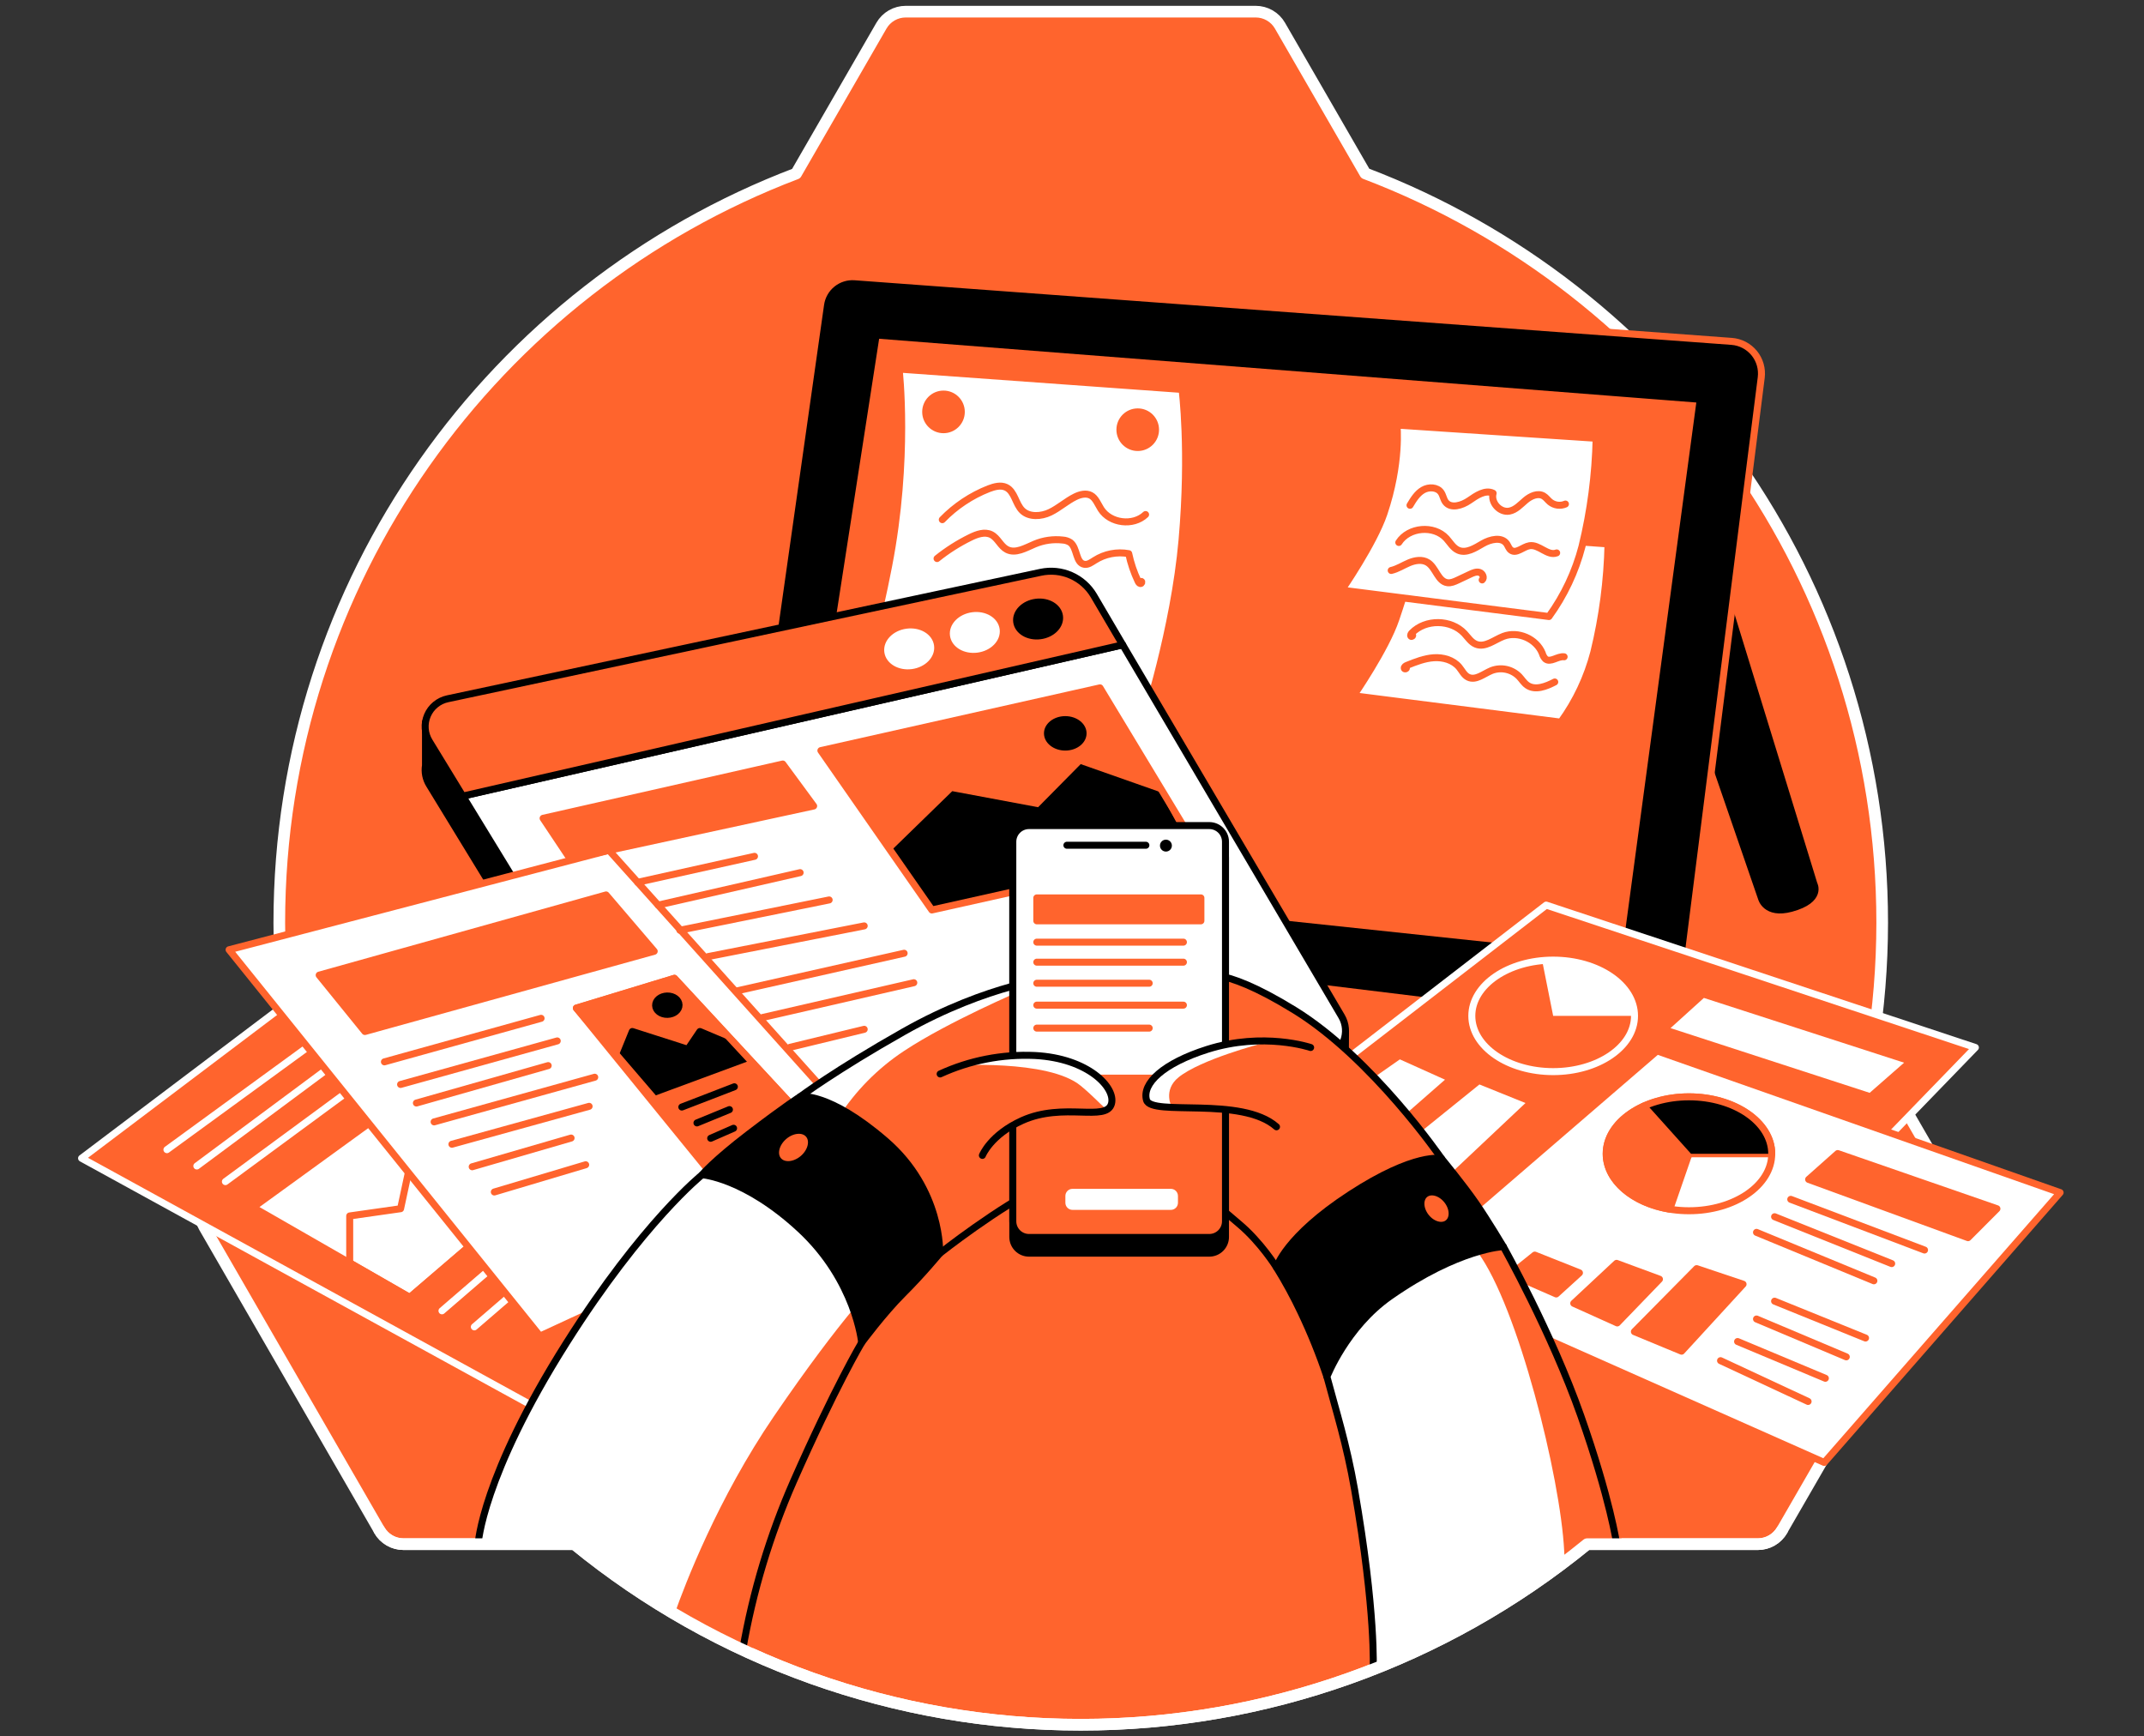 <svg width="368" height="298" viewBox="0 0 368 298" fill="none" xmlns="http://www.w3.org/2000/svg">
<rect x="0" y="0" width="368" height="298" fill="#333333" stroke="none"/>
<path d="M335.925 210.57L305.888 262.603C305.465 263.335 304.857 263.943 304.125 264.366C303.393 264.789 302.562 265.011 301.717 265.011H272.416C247.884 285.053 217.18 296 185.502 296C153.824 296 123.12 285.053 98.588 265.011H69.269C68.424 265.013 67.594 264.791 66.863 264.368C66.132 263.945 65.525 263.336 65.105 262.603L35.064 210.57C34.642 209.839 34.419 209.009 34.419 208.165C34.419 207.321 34.642 206.491 35.064 205.76L49.713 180.373C48.537 173.103 47.944 165.751 47.939 158.387C47.939 99.633 84.795 49.496 136.647 29.792L151.292 4.405C151.714 3.673 152.322 3.066 153.053 2.644C153.785 2.222 154.615 2 155.459 2H215.526C216.372 1.999 217.202 2.22 217.934 2.642C218.667 3.064 219.275 3.672 219.697 4.405L234.338 29.763C286.202 49.468 323.064 99.601 323.064 158.369C323.057 165.742 322.462 173.102 321.284 180.38L335.925 205.731C336.354 206.465 336.58 207.3 336.58 208.151C336.58 209.001 336.354 209.836 335.925 210.57V210.57Z" fill="#FF642D" stroke="white" stroke-width="2" stroke-linecap="round" stroke-linejoin="round"/>
<path d="M14 198.779L94.711 243.076L128.273 199.692L62.258 162.344L14 198.779Z" fill="#FF642D" stroke="white" stroke-width="1.2" stroke-linecap="round" stroke-linejoin="round"/>
<path d="M43.435 207.211L70.339 222.661L89.535 206.206L68.123 189.302L43.435 207.211Z" fill="white"/>
<path d="M60.024 216.735L70.338 222.661L89.535 206.206L79.427 197.778L71.136 196.374L68.757 207.439L60.024 208.68V216.735Z" fill="white" stroke="#FF642D" stroke-width="1.2" stroke-linecap="round" stroke-linejoin="round"/>
<path d="M43.435 207.211L70.339 222.661L89.535 206.206L68.123 189.302L43.435 207.211Z" stroke="#FF642D" stroke-width="1.2" stroke-linecap="round" stroke-linejoin="round"/>
<path d="M38.688 202.79L58.907 187.917" stroke="white" stroke-width="1.2" stroke-linecap="round" stroke-linejoin="round"/>
<path d="M75.862 224.964L94.091 209.242" stroke="white" stroke-width="1.2" stroke-linecap="round" stroke-linejoin="round"/>
<path d="M81.415 227.717L99.646 211.995" stroke="white" stroke-width="1.2" stroke-linecap="round" stroke-linejoin="round"/>
<path d="M33.784 200.11L55.672 183.858" stroke="white" stroke-width="1.2" stroke-linecap="round" stroke-linejoin="round"/>
<path d="M28.652 197.306L52.781 179.72" stroke="white" stroke-width="1.2" stroke-linecap="round" stroke-linejoin="round"/>
<path d="M289.988 82.286L311.339 151.707C311.339 151.707 312.884 154.412 307.447 155.888C303.07 157.071 302.341 154.151 302.341 154.151L284.446 102.183L289.988 82.286Z" fill="black" stroke="black" stroke-width="1.2" stroke-linecap="round" stroke-linejoin="round"/>
<path d="M140.851 52.238L126.735 151.663C126.632 152.391 126.676 153.132 126.862 153.843C127.049 154.554 127.376 155.221 127.823 155.804C128.271 156.388 128.83 156.876 129.468 157.241C130.106 157.606 130.811 157.84 131.541 157.93L282.607 176.405C284.06 176.584 285.525 176.181 286.681 175.282C287.837 174.383 288.589 173.063 288.773 171.61L302.301 64.801C302.395 64.056 302.337 63.3 302.13 62.579C301.923 61.857 301.572 61.185 301.097 60.604C300.622 60.023 300.033 59.544 299.367 59.198C298.701 58.851 297.972 58.644 297.223 58.588L146.733 47.501C145.335 47.398 143.95 47.83 142.858 48.709C141.765 49.589 141.048 50.85 140.851 52.238V52.238Z" fill="black" stroke="#FF642D" stroke-width="1.2" stroke-linecap="round" stroke-linejoin="round"/>
<path d="M150.389 57.497L136.11 149.632L278.886 164.778L291.838 68.53L150.389 57.497Z" fill="#FF642D" stroke="black" stroke-width="1.2" stroke-linecap="round" stroke-linejoin="round"/>
<path d="M154.324 63.34C154.324 63.34 156.112 78.707 152.511 97.2C148.663 116.962 146.066 118.997 147.357 116.911L196.319 123.936C196.319 123.936 201.531 108.076 202.891 92.666C204.251 77.256 202.891 66.836 202.891 66.836L154.324 63.34Z" fill="white" stroke="#FF642D" stroke-width="1.2" stroke-linecap="round" stroke-linejoin="round"/>
<path d="M195.282 76.802C196.97 76.802 198.339 75.433 198.339 73.745C198.339 72.056 196.97 70.688 195.282 70.688C193.593 70.688 192.224 72.056 192.224 73.745C192.224 75.433 193.593 76.802 195.282 76.802Z" fill="#FF642D" stroke="#FF642D" stroke-width="1.2" stroke-linecap="round" stroke-linejoin="round"/>
<path d="M161.944 73.746C163.633 73.746 165.001 72.377 165.001 70.688C165.001 69 163.633 67.631 161.944 67.631C160.256 67.631 158.887 69 158.887 70.688C158.887 72.377 160.256 73.746 161.944 73.746Z" fill="#FF642D" stroke="#FF642D" stroke-width="1.2" stroke-linecap="round" stroke-linejoin="round"/>
<path d="M243.812 91.081L276.003 93.348C275.871 99.611 275.055 105.842 273.569 111.928C272.445 116.249 270.524 120.321 267.904 123.936L232.329 119.406C232.329 119.406 237.871 111.366 239.583 106.263C241.286 101.289 242.698 96.219 243.812 91.081V91.081Z" fill="white" stroke="#FF642D" stroke-width="1.2" stroke-linecap="round" stroke-linejoin="round"/>
<path d="M239.779 72.955L273.965 75.218C273.833 81.483 273.017 87.714 271.531 93.802C270.406 98.122 268.485 102.195 265.866 105.81L230.291 101.277C230.291 101.277 235.833 93.24 237.545 88.137C240.504 79.36 239.779 72.955 239.779 72.955Z" fill="white" stroke="#FF642D" stroke-width="1.2" stroke-linecap="round" stroke-linejoin="round"/>
<path d="M230.904 183.731L230.947 177.029L228.568 178.976L192.703 118.108L187.734 109.672C186.827 108.136 185.459 106.924 183.824 106.208C182.19 105.492 180.372 105.308 178.627 105.682L76.83 127.367C76.536 127.434 76.249 127.526 75.971 127.643L73.033 123.929V131.367C72.848 132.513 73.081 133.687 73.69 134.675L79.812 144.692L125.73 219.81L227.484 189.004C228.369 188.74 229.16 188.228 229.764 187.529C230.368 186.83 230.76 185.973 230.893 185.058V185.058C230.957 184.619 230.96 184.172 230.904 183.731V183.731Z" fill="black" stroke="black" stroke-width="1.2" stroke-linecap="round" stroke-linejoin="round"/>
<path d="M227.484 181.566L125.73 212.372L79.812 137.254L79.427 136.627L192.703 110.67L230.273 174.433C230.647 175.068 230.872 175.781 230.931 176.516C230.989 177.251 230.88 177.99 230.612 178.677C230.343 179.364 229.922 179.981 229.38 180.482C228.838 180.982 228.19 181.353 227.484 181.566V181.566Z" fill="white" stroke="black" stroke-width="1.2" stroke-linecap="round" stroke-linejoin="round"/>
<path d="M192.703 110.669L79.427 136.626L79.812 137.254L73.69 127.233C73.283 126.568 73.041 125.816 72.985 125.039C72.929 124.261 73.061 123.482 73.368 122.766C73.676 122.05 74.151 121.418 74.754 120.924C75.356 120.43 76.068 120.087 76.83 119.925L178.627 98.219C180.372 97.845 182.19 98.03 183.824 98.746C185.458 99.462 186.826 100.673 187.734 102.208L192.703 110.669Z" fill="#FF642D" stroke="black" stroke-width="1.2" stroke-linecap="round" stroke-linejoin="round"/>
<path d="M178.563 109.107C180.592 108.837 182.066 107.332 181.855 105.745C181.644 104.159 179.828 103.092 177.799 103.362C175.77 103.632 174.296 105.137 174.507 106.723C174.718 108.309 176.534 109.377 178.563 109.107Z" fill="black" stroke="black" stroke-width="1.2" stroke-linecap="round" stroke-linejoin="round"/>
<path d="M167.698 111.408C169.724 111.142 171.199 109.642 170.991 108.057C170.783 106.473 168.971 105.404 166.944 105.67C164.918 105.937 163.444 107.437 163.652 109.021C163.86 110.606 165.671 111.674 167.698 111.408Z" fill="white" stroke="white" stroke-width="1.2" stroke-linecap="round" stroke-linejoin="round"/>
<path d="M156.439 114.234C158.468 113.964 159.942 112.459 159.731 110.872C159.52 109.286 157.703 108.219 155.674 108.489C153.645 108.759 152.171 110.264 152.382 111.85C152.593 113.436 154.41 114.504 156.439 114.234Z" fill="white" stroke="white" stroke-width="1.2" stroke-linecap="round" stroke-linejoin="round"/>
<path d="M265.388 155.334L339.059 179.771L290.003 230.416L214.04 194.968L265.388 155.334Z" fill="#FF642D" stroke="white" stroke-width="1.2" stroke-linecap="round" stroke-linejoin="round"/>
<path d="M140.898 128.814L159.942 156.171L205.669 145.965L188.804 118.05L140.898 128.814Z" fill="#FF642D"/>
<path d="M153.019 145.929L163.449 135.778L178.181 138.534L185.493 131.136L199.097 135.923L202.223 141.686L177.637 141.78L175.247 143.061L173.84 146.434V149.125V153.067L159.942 156.171L153.019 145.929Z" fill="black"/>
<path d="M140.898 128.814L159.942 156.171L205.669 145.965L188.804 118.05L140.898 128.814Z" stroke="#FF642D" stroke-width="1.2" stroke-linecap="round" stroke-linejoin="round"/>
<path d="M235.891 184.874L240.275 181.81L248.022 185.295L241.65 190.873L235.891 184.874Z" fill="white"/>
<path d="M244.022 194.115L253.934 186.114L261.833 189.302L249.248 201.162L244.022 194.115Z" fill="white"/>
<path d="M39.322 162.997L92.687 229.292L153.9 200.981L104.525 145.93L39.322 162.997Z" fill="white" stroke="#FF642D" stroke-width="1.2" stroke-linecap="round" stroke-linejoin="round"/>
<path d="M68.757 186.114L95.646 178.643" stroke="#FF642D" stroke-width="1.2" stroke-linecap="round" stroke-linejoin="round"/>
<path d="M65.983 182.234L92.872 174.763" stroke="#FF642D" stroke-width="1.2" stroke-linecap="round" stroke-linejoin="round"/>
<path d="M71.47 189.302L94.091 182.879" stroke="#FF642D" stroke-width="1.2" stroke-linecap="round" stroke-linejoin="round"/>
<path d="M74.513 192.537L102.08 184.874" stroke="#FF642D" stroke-width="1.2" stroke-linecap="round" stroke-linejoin="round"/>
<path d="M77.567 196.375L101.116 189.868" stroke="#FF642D" stroke-width="1.2" stroke-linecap="round" stroke-linejoin="round"/>
<path d="M81.048 200.24L98.022 195.312" stroke="#FF642D" stroke-width="1.2" stroke-linecap="round" stroke-linejoin="round"/>
<path d="M84.846 204.57L100.528 199.896" stroke="#FF642D" stroke-width="1.2" stroke-linecap="round" stroke-linejoin="round"/>
<path d="M54.783 167.353L62.632 177.029L112.29 163.258L104.028 153.589L54.783 167.353Z" fill="#FF642D" stroke="#FF642D" stroke-width="1.2" stroke-linecap="round" stroke-linejoin="round"/>
<path d="M98.929 173.007L127.156 207.679L145.497 199.99L115.757 167.896L98.929 173.007Z" fill="#FF642D" stroke="#FF642D" stroke-width="1.2" stroke-linecap="round" stroke-linejoin="round"/>
<path d="M111.82 187.625L128.22 181.562L126.312 179.637L120.134 177.028L118.071 180.082L108.532 177.028L106.609 181.755L111.82 187.625Z" fill="black" stroke="black" stroke-width="1.2" stroke-linecap="round" stroke-linejoin="round"/>
<path d="M114.578 174.088C115.689 174.061 116.573 173.333 116.553 172.462C116.532 171.591 115.614 170.907 114.503 170.933C113.391 170.96 112.507 171.688 112.528 172.559C112.549 173.43 113.467 174.114 114.578 174.088Z" fill="black" stroke="black" stroke-width="1.2" stroke-linecap="round" stroke-linejoin="round"/>
<path d="M117.03 189.991L126.046 186.513" stroke="black" stroke-width="1.2" stroke-linecap="round" stroke-linejoin="round"/>
<path d="M119.627 192.715L125.201 190.43" stroke="black" stroke-width="1.2" stroke-linecap="round" stroke-linejoin="round"/>
<path d="M121.984 195.351L125.912 193.632" stroke="black" stroke-width="1.2" stroke-linecap="round" stroke-linejoin="round"/>
<path d="M98.929 173.007L128.273 207.211L145.497 199.99L115.757 167.896L98.929 173.007Z" stroke="#FF642D" stroke-width="1.2" stroke-linecap="round" stroke-linejoin="round"/>
<path d="M147.897 230.415C147.897 230.415 143.36 238.01 136.183 254.261C130.503 267.122 128.24 279.051 127.479 283.145C117.132 278.324 107.427 272.232 98.588 265.011H82.049C82.049 265.011 82.894 253.598 97.242 230.415C110.958 208.256 120.511 201.611 120.511 201.611C120.511 201.611 133.963 201.611 142.192 212.372C150.422 223.133 147.897 230.415 147.897 230.415Z" fill="white"/>
<path d="M115.777 277C117.562 271.935 123.2 257.188 132.835 243.066C144.713 225.657 150.737 219.854 150.737 219.854L153.022 228.283C153.022 228.283 141.663 243.077 137.336 255.738C134.035 265.397 130.494 278.227 129 283.768L115.777 277Z" fill="#FF642D"/>
<path d="M206.125 204.302C206.125 204.302 209.205 207.16 212.614 210C216.415 213.166 219.102 217.518 219.102 217.518L247.431 198.844C247.431 198.844 235.561 181.591 222.189 173.362C208.817 165.133 206.125 167.744 206.125 167.744V204.302Z" fill="#FF642D" stroke="black" stroke-width="1.2" stroke-linecap="round" stroke-linejoin="round"/>
<path d="M161.288 215.117C161.288 215.117 171.414 207.098 179.327 203.301C185.373 200.4 189.562 198.289 189.562 198.289L181.155 167.744C181.155 167.744 169.724 168.81 155.166 177.029C143.393 183.677 137.336 188.214 137.336 188.214L161.288 215.117Z" fill="#FF642D"/>
<path d="M143.872 191.834C146.796 187.256 150.652 183.344 155.187 180.355C162.767 175.343 175.251 170.029 175.251 170.029L173.844 167.9C173.844 167.9 153.294 173.177 148.333 178.647C145.01 182.211 141.325 185.419 137.336 188.218L143.872 191.834Z" fill="white"/>
<path d="M161.288 215.117C161.288 215.117 171.414 207.098 179.327 203.301C185.373 200.4 189.562 198.289 189.562 198.289L181.155 167.744C181.155 167.744 169.724 168.81 155.166 177.029C143.393 183.677 137.336 188.214 137.336 188.214L161.288 215.117Z" stroke="black" stroke-width="1.2" stroke-linecap="round" stroke-linejoin="round"/>
<path d="M207.565 144.377H176.618C175.084 144.377 173.84 145.621 173.84 147.155V212.289C173.84 213.823 175.084 215.067 176.618 215.067H207.565C209.1 215.067 210.344 213.823 210.344 212.289V147.155C210.344 145.621 209.1 144.377 207.565 144.377Z" fill="black" stroke="black" stroke-width="1.2" stroke-linecap="round" stroke-linejoin="round"/>
<path d="M207.565 141.686H176.618C175.084 141.686 173.84 142.929 173.84 144.464V209.597C173.84 211.132 175.084 212.375 176.618 212.375H207.565C209.1 212.375 210.344 211.132 210.344 209.597V144.464C210.344 142.929 209.1 141.686 207.565 141.686Z" fill="white"/>
<path d="M173.844 189.154C173.844 189.154 172.952 209.043 173.974 210.447C174.997 211.85 175.538 212.376 178.591 212.376C181.645 212.376 207.606 212.655 208.396 212.249C209.187 211.843 210.348 209.598 210.348 209.598V184.432H175.567L173.844 189.154Z" fill="#FF642D"/>
<path d="M207.565 141.686H176.618C175.084 141.686 173.84 142.929 173.84 144.464V209.597C173.84 211.132 175.084 212.375 176.618 212.375H207.565C209.1 212.375 210.344 211.132 210.344 209.597V144.464C210.344 142.929 209.1 141.686 207.565 141.686Z" stroke="black" stroke-width="1.2" stroke-linecap="round" stroke-linejoin="round"/>
<path d="M120.508 201.611C120.508 201.611 122.459 199.254 128.469 194.655C134.95 189.697 137.336 188.214 137.336 188.214C137.336 188.214 142.149 187.318 151.959 195.758C161.77 204.197 161.287 215.118 161.287 215.118C161.287 215.118 158.332 218.704 155.009 222.008C151.687 225.312 147.897 230.415 147.897 230.415C147.897 230.415 146.896 219.814 137.347 210.95C127.798 202.086 120.508 201.611 120.508 201.611Z" fill="black" stroke="black" stroke-width="1.2" stroke-linecap="round" stroke-linejoin="round"/>
<path d="M284.421 180.354L353.602 204.672L313.12 250.99L240.076 218.566L284.421 180.354Z" fill="white" stroke="#FF642D" stroke-width="1.2" stroke-linecap="round" stroke-linejoin="round"/>
<path d="M219.103 217.518C219.103 217.518 220.582 212.27 231.764 204.988C242.945 197.705 247.431 198.844 247.431 198.844C247.431 198.844 251.178 203.406 253.289 206.46C255.399 209.514 258.036 213.95 258.036 213.95C258.036 213.95 247.486 215.215 238.571 222.494C229.657 229.773 227.756 236.276 227.756 236.276C226.488 232.494 224.992 228.791 223.277 225.189C222.032 222.555 220.638 219.994 219.103 217.518V217.518Z" fill="black" stroke="black" stroke-width="1.2" stroke-linecap="round" stroke-linejoin="round"/>
<path d="M280.529 228.54L288.632 231.892L299.182 220.395L291.217 217.722L280.529 228.54Z" fill="#FF642D" stroke="#FF642D" stroke-width="1.2" stroke-linecap="round" stroke-linejoin="round"/>
<path d="M270.121 223.677L277.588 227.042L284.831 219.535L277.472 216.818L270.121 223.677Z" fill="#FF642D" stroke="#FF642D" stroke-width="1.2" stroke-linecap="round" stroke-linejoin="round"/>
<path d="M259.353 218.679L267.114 222.07L271.1 218.447L263.433 215.4L259.353 218.679Z" fill="#FF642D" stroke="#FF642D" stroke-width="1.2" stroke-linecap="round" stroke-linejoin="round"/>
<path d="M277.498 265.012H272.42C261.367 274.038 248.978 281.291 235.695 286.508C235.695 282.671 235.383 272.138 232.507 255.633C231.133 247.748 229.308 242.12 227.76 236.273C227.76 236.273 231.064 227.765 238.571 222.491C250.391 214.215 258.04 213.95 258.04 213.95C258.04 213.95 266.273 228.613 271.336 242.965C275.409 254.534 277.03 262.393 277.498 265.012Z" fill="white"/>
<path d="M253.633 214.9C260.524 224.192 267.85 253.522 268.481 266.183L268.571 268L272.5 265H278.64C275.73 255.586 270.061 238.652 266.5 230C262.5 222.5 260.376 216.741 258.451 214L253.633 214.9Z" fill="#FF642D"/>
<path d="M137.842 198.84C139.283 197.603 139.715 195.744 138.808 194.688C137.902 193.632 135.998 193.778 134.558 195.015C133.117 196.252 132.684 198.111 133.591 199.167C134.498 200.223 136.401 200.077 137.842 198.84Z" fill="#FF642D" stroke="black" stroke-width="1.2" stroke-linecap="round" stroke-linejoin="round"/>
<path d="M248.536 209.904C249.54 209.106 249.472 207.35 248.385 205.981C247.297 204.611 245.602 204.148 244.598 204.945C243.594 205.742 243.662 207.499 244.75 208.868C245.837 210.237 247.533 210.701 248.536 209.904Z" fill="#FF642D" stroke="black" stroke-width="1.2" stroke-linecap="round" stroke-linejoin="round"/>
<path d="M183.125 145.062H196.681" stroke="black" stroke-width="1.2" stroke-linecap="round" stroke-linejoin="round"/>
<path d="M200.12 146.147C200.685 146.147 201.143 145.689 201.143 145.124C201.143 144.559 200.685 144.102 200.12 144.102C199.555 144.102 199.097 144.559 199.097 145.124C199.097 145.689 199.555 146.147 200.12 146.147Z" fill="black"/>
<path d="M206.126 154.097H177.957V158.032H206.126V154.097Z" fill="#FF642D" stroke="#FF642D" stroke-width="1.2" stroke-linecap="round" stroke-linejoin="round"/>
<path d="M177.957 161.691H203.123" stroke="#FF642D" stroke-width="1.2" stroke-linecap="round" stroke-linejoin="round"/>
<path d="M177.957 165.126H203.123" stroke="#FF642D" stroke-width="1.2" stroke-linecap="round" stroke-linejoin="round"/>
<path d="M177.957 168.742H197.251" stroke="#FF642D" stroke-width="1.2" stroke-linecap="round" stroke-linejoin="round"/>
<path d="M177.957 176.445H197.251" stroke="#FF642D" stroke-width="1.2" stroke-linecap="round" stroke-linejoin="round"/>
<path d="M177.957 172.503H203.123" stroke="#FF642D" stroke-width="1.2" stroke-linecap="round" stroke-linejoin="round"/>
<path d="M127.479 283.145C129.202 273.201 132.125 263.502 136.183 254.261C143.35 238.013 147.898 230.415 147.898 230.415C147.898 230.415 150.436 223.136 142.2 212.376C133.963 201.615 120.519 201.611 120.519 201.611C120.519 201.611 110.338 209.735 97.257 230.415C82.677 253.46 82.064 265.008 82.064 265.008" stroke="black" stroke-width="1.2" stroke-linecap="round" stroke-linejoin="round"/>
<path d="M235.691 286.508C235.691 286.508 236.195 276.784 232.503 255.633C231.125 247.748 229.308 242.119 227.756 236.273C227.756 236.273 231.06 227.764 238.571 222.491C250.387 214.215 258.036 213.946 258.036 213.946C258.036 213.946 266.265 228.613 271.328 242.961C276.391 257.308 277.494 265.001 277.494 265.001" stroke="black" stroke-width="1.2" stroke-linecap="round" stroke-linejoin="round"/>
<path d="M161.737 89.188C163.988 86.868 166.708 85.056 169.716 83.874C170.674 83.512 171.776 83.2 172.701 83.646C174.184 84.371 174.293 86.489 175.472 87.635C176.651 88.781 178.707 88.658 180.238 87.922C181.768 87.186 183.041 86.003 184.564 85.256C185.395 84.85 186.41 84.589 187.23 85.02C188.05 85.452 188.441 86.522 188.967 87.356C190.538 89.844 194.498 90.334 196.631 88.306" stroke="#FF642D" stroke-width="1.2" stroke-linecap="round" stroke-linejoin="round"/>
<path d="M160.838 95.858C162.603 94.443 164.519 93.227 166.55 92.231C167.678 91.676 169.031 91.19 170.148 91.76C171.265 92.329 171.722 93.722 172.814 94.298C174.311 95.093 176.056 94.016 177.623 93.359C179.134 92.73 180.78 92.497 182.406 92.681C182.865 92.707 183.31 92.85 183.698 93.098C184.952 94.026 184.597 96.623 186.142 96.852C186.78 96.946 187.361 96.489 187.901 96.159C189.632 95.054 191.717 94.647 193.737 95.02C194.082 96.657 194.62 98.247 195.34 99.757C195.423 99.931 195.535 100.119 195.728 100.152C195.92 100.185 196.09 99.876 195.909 99.789" stroke="#FF642D" stroke-width="1.2" stroke-linecap="round" stroke-linejoin="round"/>
<path d="M242.017 86.715C242.608 85.725 243.239 84.695 244.236 84.107C245.234 83.52 246.699 83.574 247.348 84.525C247.689 85.021 247.754 85.671 248.117 86.153C249.016 87.361 250.939 86.755 252.179 85.899C253.419 85.043 254.932 83.991 256.284 84.648C255.824 86.233 257.434 88.017 259.059 87.72C260.169 87.517 260.977 86.595 261.841 85.863C262.704 85.13 263.951 84.55 264.927 85.116C265.366 85.37 265.652 85.816 266.051 86.142C266.417 86.438 266.857 86.628 267.323 86.692C267.789 86.756 268.263 86.691 268.695 86.505" stroke="#FF642D" stroke-width="1.2" stroke-linecap="round" stroke-linejoin="round"/>
<path d="M240.091 93.098C241.792 90.443 246.129 90.069 248.258 92.398C248.911 93.123 249.404 94.033 250.286 94.425C251.668 95.042 253.187 94.062 254.496 93.301C255.806 92.539 257.761 92.082 258.613 93.326C258.863 93.689 258.976 94.146 259.338 94.414C260.249 95.114 261.395 93.838 262.53 93.656C264.165 93.391 265.649 95.495 267.19 94.889" stroke="#FF642D" stroke-width="1.2" stroke-linecap="round" stroke-linejoin="round"/>
<path d="M238.789 97.903C239.877 97.653 240.823 97.018 241.85 96.587C242.876 96.155 244.12 95.952 245.063 96.543C246.467 97.424 246.797 99.778 248.439 100.007C249.049 100.09 249.647 99.818 250.206 99.557L252.313 98.563C252.824 98.32 253.401 98.073 253.934 98.23C254.467 98.385 254.83 99.162 254.402 99.528" stroke="#FF642D" stroke-width="1.2" stroke-linecap="round" stroke-linejoin="round"/>
<path d="M242.415 108.99C242.618 109.052 242.281 109.353 242.165 109.175C242.049 108.998 242.201 108.769 242.346 108.617C244.693 106.22 249.063 106.27 251.355 108.722C251.979 109.393 252.498 110.231 253.35 110.568C254.924 111.188 256.494 109.799 258.065 109.201C260.575 108.251 263.723 109.632 264.72 112.124C264.817 112.482 265 112.811 265.253 113.081C266.12 113.807 267.357 112.566 268.47 112.719" stroke="#FF642D" stroke-width="1.2" stroke-linecap="round" stroke-linejoin="round"/>
<path d="M241.346 114.594C241.563 114.707 241.077 114.931 241.034 114.688C240.99 114.445 241.266 114.282 241.494 114.188C242.978 113.593 244.494 112.991 246.09 112.882C247.685 112.774 249.404 113.245 250.442 114.482C250.946 115.087 251.29 115.878 251.998 116.223C253.296 116.861 254.671 115.624 256.009 115.08C256.814 114.768 257.694 114.699 258.538 114.883C259.382 115.067 260.154 115.495 260.756 116.114C261.217 116.603 261.569 117.202 262.12 117.59C263.491 118.558 265.384 117.811 266.86 117.042" stroke="#FF642D" stroke-width="1.2" stroke-linecap="round" stroke-linejoin="round"/>
<path d="M330.329 214.53L307.368 205.833" stroke="#FF642D" stroke-width="1.2" stroke-linecap="round" stroke-linejoin="round"/>
<path d="M324.693 216.859L304.593 208.814" stroke="#FF642D" stroke-width="1.2" stroke-linecap="round" stroke-linejoin="round"/>
<path d="M321.636 219.811L301.489 211.498" stroke="#FF642D" stroke-width="1.2" stroke-linecap="round" stroke-linejoin="round"/>
<path d="M304.593 223.307L320.203 229.632" stroke="#FF642D" stroke-width="1.2" stroke-linecap="round" stroke-linejoin="round"/>
<path d="M301.489 226.368L316.899 232.864" stroke="#FF642D" stroke-width="1.2" stroke-linecap="round" stroke-linejoin="round"/>
<path d="M298.243 230.234L313.308 236.541" stroke="#FF642D" stroke-width="1.2" stroke-linecap="round" stroke-linejoin="round"/>
<path d="M295.316 233.517L310.345 240.52" stroke="#FF642D" stroke-width="1.2" stroke-linecap="round" stroke-linejoin="round"/>
<path d="M289.898 198.013L286.612 207.519C280.232 206.478 275.691 202.525 275.691 198.013C275.691 192.653 282.104 188.239 289.898 188.239C297.692 188.239 304.104 192.653 304.104 198.013H289.898Z" fill="#FF642D" stroke="#FF642D" stroke-width="1.2" stroke-linecap="round" stroke-linejoin="round"/>
<path d="M310.436 202.413L315.43 197.974L342.754 207.44L337.797 212.408L310.436 202.413Z" fill="#FF642D" stroke="#FF642D" stroke-width="1.2" stroke-linecap="round" stroke-linejoin="round"/>
<path d="M286.731 176.445L292.458 171.263L326.822 182.379L320.913 187.554L286.731 176.445Z" fill="white"/>
<path d="M266.588 183.912C274.3 183.912 280.551 179.629 280.551 174.345C280.551 169.061 274.3 164.777 266.588 164.777C258.877 164.777 252.625 169.061 252.625 174.345C252.625 179.629 258.877 183.912 266.588 183.912Z" fill="#FF642D" stroke="white" stroke-width="1.2" stroke-linecap="round" stroke-linejoin="round"/>
<path d="M93.22 140.435L97.852 147.38L139.658 138.328L134.355 131.121L93.22 140.435Z" fill="#FF642D" stroke="#FF642D" stroke-width="1.2" stroke-linecap="round" stroke-linejoin="round"/>
<path d="M109.45 151.42L129.502 146.963" stroke="#FF642D" stroke-width="1.2" stroke-linecap="round" stroke-linejoin="round"/>
<path d="M112.957 155.333L137.336 149.763" stroke="#FF642D" stroke-width="1.2" stroke-linecap="round" stroke-linejoin="round"/>
<path d="M116.692 159.645L142.316 154.448" stroke="#FF642D" stroke-width="1.2" stroke-linecap="round" stroke-linejoin="round"/>
<path d="M121.534 164.168L148.333 158.902" stroke="#FF642D" stroke-width="1.2" stroke-linecap="round" stroke-linejoin="round"/>
<path d="M126.626 170.026L155.187 163.596" stroke="#FF642D" stroke-width="1.2" stroke-linecap="round" stroke-linejoin="round"/>
<path d="M130.892 174.621L156.845 168.655" stroke="#FF642D" stroke-width="1.2" stroke-linecap="round" stroke-linejoin="round"/>
<path d="M135.596 179.738L148.333 176.648" stroke="#FF642D" stroke-width="1.2" stroke-linecap="round" stroke-linejoin="round"/>
<path d="M282.111 189.838L289.898 198.013H304.104C304.104 198.013 304.006 194.024 301.489 191.8C298.972 189.577 290.199 187.865 288.106 188.239C286.013 188.612 282.111 189.838 282.111 189.838Z" fill="black"/>
<path d="M182.845 128.814C184.864 128.814 186.501 127.491 186.501 125.858C186.501 124.226 184.864 122.902 182.845 122.902C180.826 122.902 179.189 124.226 179.189 125.858C179.189 127.491 180.826 128.814 182.845 128.814Z" fill="black"/>
<path d="M289.898 207.788C297.743 207.788 304.104 203.412 304.104 198.013C304.104 192.615 297.743 188.239 289.898 188.239C282.052 188.239 275.691 192.615 275.691 198.013C275.691 203.412 282.052 207.788 289.898 207.788Z" stroke="#FF642D" stroke-width="1.2" stroke-linecap="round" stroke-linejoin="round"/>
<path d="M282.107 189.839L289.77 198.376" stroke="#FF642D" stroke-width="1.2" stroke-linecap="round" stroke-linejoin="round"/>
<path d="M264.68 164.778L266.588 174.345H280.551C280.551 174.345 279.938 168.742 274.483 166.453C268.39 163.9 264.68 164.778 264.68 164.778Z" fill="white"/>
<path d="M305.888 262.604C305.465 263.336 304.857 263.944 304.125 264.366C303.393 264.789 302.562 265.012 301.717 265.012H272.416C247.884 285.053 217.18 296 185.502 296C153.824 296 123.12 285.053 98.588 265.012H69.269C68.424 265.013 67.594 264.791 66.863 264.368C66.132 263.945 65.525 263.336 65.105 262.604" stroke="white" stroke-width="2" stroke-linecap="round" stroke-linejoin="round"/>
<path d="M161.368 184.312C166.461 181.974 172.039 180.888 177.637 181.145C186.817 181.621 191.528 186.676 190.774 189.425C189.903 192.592 182.541 189.11 175.454 192.301C170.014 194.757 168.618 198.289 168.618 198.289" fill="#FF642D"/>
<path d="M163.449 182.879C163.449 182.879 179.915 181.736 185.496 186.339C189.562 189.697 190.618 192.011 190.777 189.425C190.937 186.839 187.255 184.061 184.891 182.723C182.526 181.385 175.269 181.127 170.703 181.533C168.258 181.736 163.449 182.879 163.449 182.879Z" fill="white"/>
<path d="M161.368 184.312C166.461 181.974 172.039 180.888 177.637 181.145C186.817 181.621 191.528 186.676 190.774 189.425C189.903 192.592 182.541 189.11 175.454 192.301C170.014 194.757 168.618 198.289 168.618 198.289" stroke="black" stroke-width="1.2" stroke-linecap="round" stroke-linejoin="round"/>
<path d="M224.959 179.774C224.959 179.774 216.886 177.029 207.235 180.09C199.648 182.495 195.992 185.944 196.79 188.794C197.588 191.645 213.089 188.069 219.102 193.382" fill="#FF642D"/>
<path d="M201.143 190.049C201.143 190.049 199.514 187.119 202.307 184.874C206.126 181.809 216.451 179.118 216.451 179.118C216.451 179.118 211.374 178.139 204.403 181.102C199.086 183.361 196.486 185.497 196.577 186.843C196.667 188.189 197.469 189.781 199.297 189.915L201.143 190.049Z" fill="white"/>
<path d="M224.959 179.774C224.959 179.774 216.886 177.029 207.235 180.09C199.648 182.495 195.992 185.944 196.79 188.794C197.588 191.645 213.089 188.069 219.102 193.382" stroke="black" stroke-width="1.2" stroke-linecap="round" stroke-linejoin="round"/>
<path d="M200.965 204.027H184.086C183.41 204.027 182.863 204.575 182.863 205.25V206.417C182.863 207.092 183.41 207.64 184.086 207.64H200.965C201.64 207.64 202.187 207.092 202.187 206.417V205.25C202.187 204.575 201.64 204.027 200.965 204.027Z" fill="white"/>
</svg>
